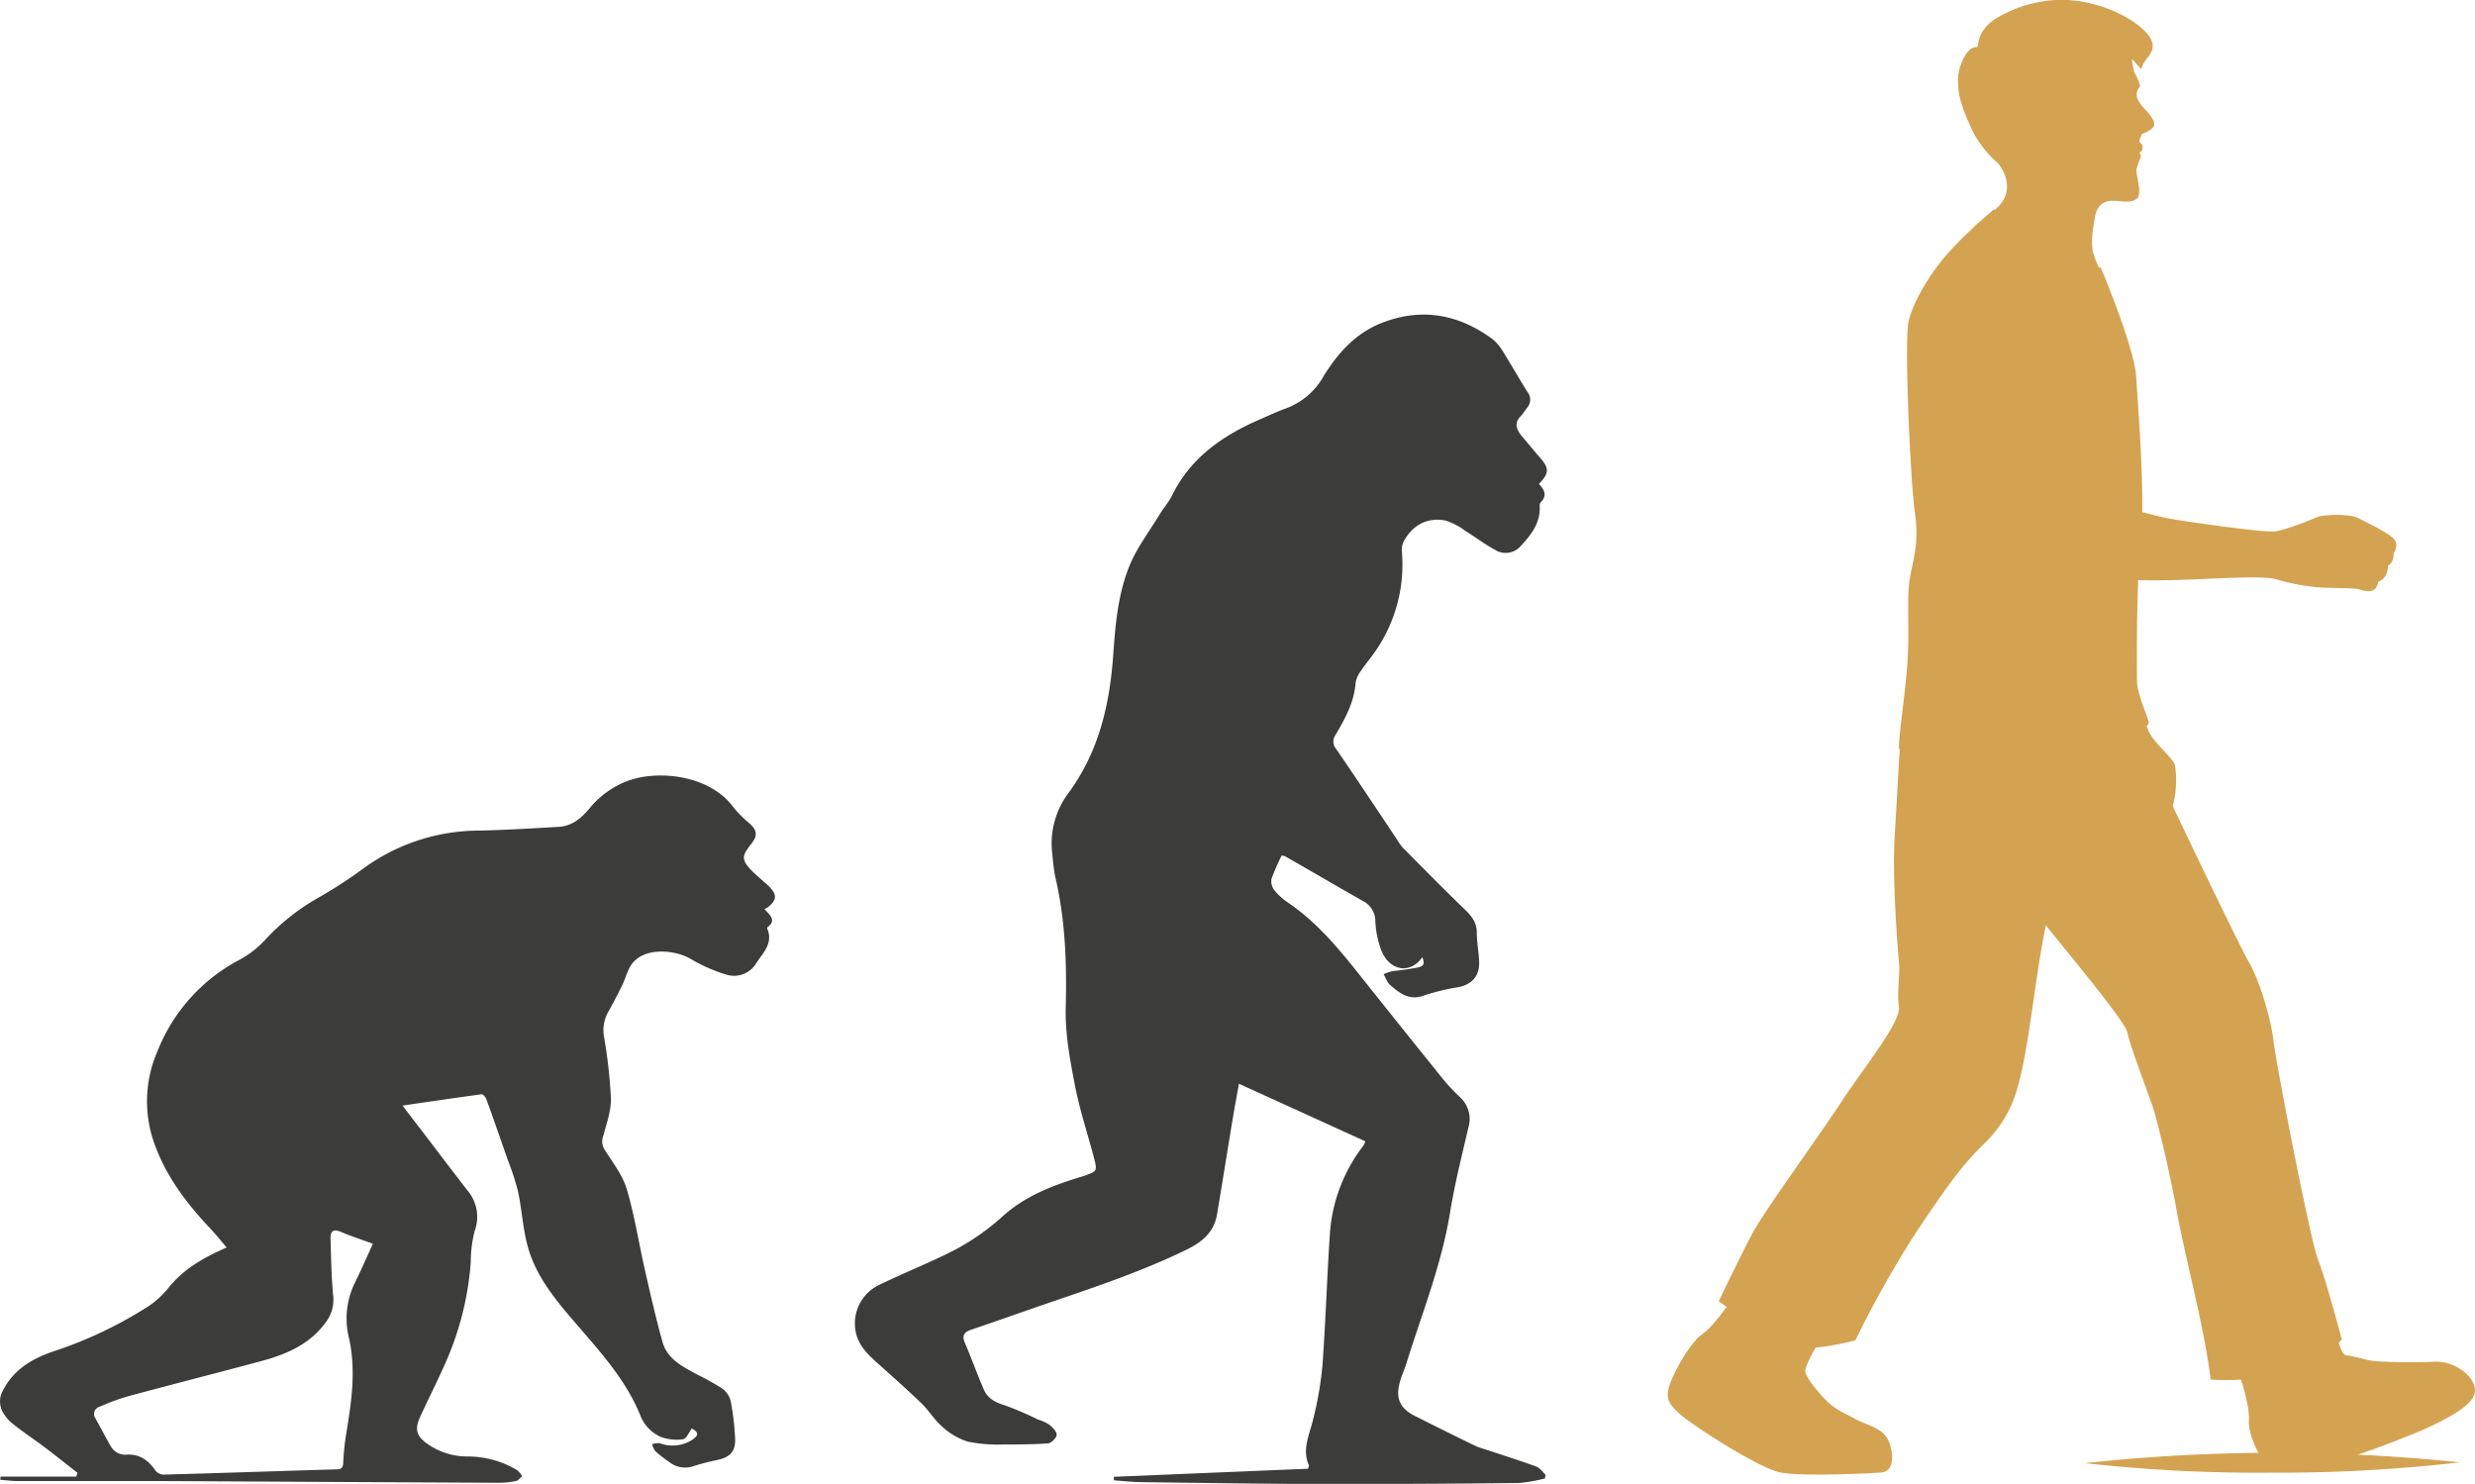 <svg xmlns="http://www.w3.org/2000/svg" id="Ebene_1" data-name="Ebene 1" viewBox="0 0 504.32 302.37"><defs><style>.cls-1{fill:#3c3c3b;}.cls-2{fill:#d4a351;}</style></defs><path class="cls-1" d="M6.41,394.08H21.85l.23-.79c-2.25-1.75-4.47-3.53-6.75-5.25-2.08-1.57-4.27-3-6.3-4.63a7.75,7.75,0,0,1-2.34-2.83,4.63,4.63,0,0,1-.15-3.29c2.1-4.8,6.17-7.28,11-8.85a84.64,84.64,0,0,0,19.16-9.18,18.61,18.61,0,0,0,4.11-3.87c3.06-3.72,7.09-6,11.68-8-1.19-1.38-2.27-2.74-3.46-4-4.7-5-8.76-10.33-11.17-16.9a25.46,25.46,0,0,1,.49-19,36,36,0,0,1,16.81-18.76,19.78,19.78,0,0,0,5-3.85,44.47,44.47,0,0,1,11.07-8.8,95.82,95.82,0,0,0,9.22-6,40.07,40.07,0,0,1,23.42-7.64c5.45-.12,10.89-.46,16.33-.77,2.61-.15,4.48-1.71,6.09-3.61a18.6,18.6,0,0,1,8.29-5.89c6.34-2.12,16.49-.91,21.2,5.56a24.47,24.47,0,0,0,3.38,3.37c1.16,1.06,1.58,2.18.56,3.56a1.19,1.19,0,0,0-.08.16c-2.31,2.93-2.72,3.53,1.13,7,.75.67,1.53,1.31,2.24,2,1.67,1.69,1.6,2.75-.23,4.23a5.77,5.77,0,0,1-.7.4c1.2,1.25,2.46,2.33.59,3.7a.39.39,0,0,0,0,.34c1.19,2.9-.86,4.83-2.21,6.87a5.27,5.27,0,0,1-6.17,2.42,32.86,32.86,0,0,1-7.21-3.17c-3.14-1.89-10-2.68-12.4,1.59-.65,1.17-1,2.51-1.59,3.72-.9,1.85-1.85,3.68-2.86,5.47a7.61,7.61,0,0,0-.84,5.11A101.67,101.67,0,0,1,130.78,317c.06,2.51-.87,5.08-1.54,7.57a3.17,3.17,0,0,0,.28,2.92c1.64,2.58,3.63,5.14,4.49,8,1.6,5.37,2.45,11,3.69,16.44,1.12,4.9,2.23,9.81,3.58,14.65,1,3.65,4.28,5.17,7.31,6.81a48.21,48.21,0,0,1,4.92,2.77,4.53,4.53,0,0,1,1.69,2.56,55,55,0,0,1,.89,7.58c.12,2.63-1,3.82-3.64,4.39a49.16,49.16,0,0,0-4.81,1.24,5.19,5.19,0,0,1-5-.85,31.2,31.2,0,0,1-2.8-2.17,4.12,4.12,0,0,1-.66-1.45,4.17,4.17,0,0,1,1.52-.2,7.46,7.46,0,0,0,6.49-.58c1.54-1,1.55-1.54.09-2.43-.59.78-1.1,2.11-1.76,2.2a9.21,9.21,0,0,1-4.58-.47,7.91,7.91,0,0,1-4.22-4.52c-2.82-6.85-7.67-12.33-12.44-17.85-4.15-4.81-8.4-9.64-10.27-15.83-1.16-3.81-1.32-7.91-2.16-11.84a54.7,54.7,0,0,0-2.11-6.46c-1.42-4.11-2.86-8.23-4.34-12.32-.15-.4-.66-1-.93-1-5.26.71-10.51,1.49-16.15,2.31l2.2,2.88c3.68,4.79,7.32,9.61,11,14.38a8.27,8.27,0,0,1,1.5,8.29,25.59,25.59,0,0,0-.79,6.33,61.52,61.52,0,0,1-5.51,21.32c-1.54,3.5-3.32,6.9-4.88,10.4-1.11,2.49-.59,3.88,1.7,5.43a14,14,0,0,0,8,2.47,19.75,19.75,0,0,1,10.16,2.8,5.47,5.47,0,0,1,1,1.22c-.44.36-.84.93-1.33,1a17.38,17.38,0,0,1-3.53.34q-34-.17-67.93-.35c-10,0-20,0-30.06,0-1.16,0-2.32-.17-3.49-.26Zm75.88-47.46c-2.17-.79-4.41-1.51-6.57-2.43-1.61-.69-2.12,0-2.07,1.4.11,3.78.18,7.57.51,11.33a7.57,7.57,0,0,1-1.22,5.35c-3.28,4.76-8.16,6.86-13.45,8.28-9,2.42-18.09,4.72-27.12,7.16a45.39,45.39,0,0,0-5.8,2.14,1.51,1.51,0,0,0-.83,2.33c1.05,1.9,2.05,3.84,3.14,5.72a3.34,3.34,0,0,0,3.29,1.69c2.57-.12,4.36,1.15,5.77,3.2a2.25,2.25,0,0,0,1.63.88c11.78-.32,23.57-.73,35.35-1.08,1,0,1.28-.4,1.32-1.37a50.82,50.82,0,0,1,.57-5.64c1.08-6.56,2.1-13.07.6-19.74a16.46,16.46,0,0,1,1.13-11.11C79.84,352.11,81,349.42,82.29,346.62Z" transform="translate(-6.3 -93.19)"></path><path class="cls-1" d="M319.27,392c-3.49-1.27-7-2.38-10.56-3.55a11.63,11.63,0,0,1-1.66-.58q-6.19-3-12.38-6.13c-3-1.49-4-3.44-3.2-6.65.33-1.41,1-2.75,1.42-4.14,3.16-10.15,7.14-20,8.87-30.63.95-5.83,2.4-11.58,3.74-17.34a6,6,0,0,0-1.64-6.16,41.72,41.72,0,0,1-3.42-3.62q-8.7-10.79-17.32-21.63c-4.25-5.35-8.63-10.56-14.35-14.45a12.39,12.39,0,0,1-2.76-2.49,3,3,0,0,1-.63-2.34,41.55,41.55,0,0,1,2.1-4.8,4.72,4.72,0,0,1,.71.2c5.29,3,10.55,6.12,15.86,9.11a4.62,4.62,0,0,1,2.5,4.15,19.41,19.41,0,0,0,1.25,6c1.77,4.19,5.93,4.73,8.33,1.28.45,1.26.41,1.75-.82,2.08a52.46,52.46,0,0,1-5.22.75,11,11,0,0,0-1.85.64c.28.54.54,1.09.83,1.63a2.4,2.4,0,0,0,.47.54c2,1.75,4,3.34,7.12,2.1a44.91,44.91,0,0,1,6.89-1.64c2.83-.62,4.28-2.38,4.15-5.28-.09-1.95-.48-3.89-.48-5.84,0-2.21-1.22-3.53-2.68-4.93-4.21-4.07-8.32-8.25-12.44-12.41a11.3,11.3,0,0,1-1.22-1.74c-4.08-6.1-8.13-12.22-12.28-18.27a2.37,2.37,0,0,1-.12-3c1.95-3.3,3.78-6.66,4.06-10.64a5.58,5.58,0,0,1,1.11-2.37c.81-1.23,1.77-2.37,2.63-3.57a31,31,0,0,0,5.68-20.6,4.21,4.21,0,0,1,.28-2c1.78-3.46,4.87-5.16,8.61-4.42a13.22,13.22,0,0,1,4,2.09c2.06,1.26,4,2.76,6.12,3.9a4.05,4.05,0,0,0,5.21-.81c2.16-2.3,4.06-4.76,3.86-8.2a1,1,0,0,1,.17-.66c1.43-1.41.79-2.64-.35-3.77,2.15-2.19,2.15-3.21.17-5.46-1.22-1.38-2.37-2.81-3.56-4.21s-1.76-2.76-.18-4.28a18.18,18.18,0,0,0,1.16-1.57,2.47,2.47,0,0,0,.09-3.24c-1.66-2.63-3.19-5.35-4.85-8a9.75,9.75,0,0,0-2.23-2.73c-6.93-5.12-14.49-6.51-22.61-3.33-5.3,2.08-8.93,6.11-11.85,10.86a14.62,14.62,0,0,1-7.67,6.56c-1.62.57-3.18,1.31-4.76,2-7.82,3.32-14.59,7.85-18.48,15.8-.62,1.26-1.59,2.35-2.34,3.56-2,3.31-4.41,6.48-6,10-2.62,6-3.16,12.48-3.62,18.94-.71,10.07-2.93,19.63-9.06,28a17.15,17.15,0,0,0-3.31,12.77,42.13,42.13,0,0,0,.53,4.23c2.1,8.84,2.4,17.76,2.17,26.82-.14,5.21.85,10.5,1.84,15.65s2.62,10,3.92,14.95c.7,2.71.64,2.72-2,3.66l-.51.16c-5.94,1.79-11.71,4-16.34,8.3a48.17,48.17,0,0,1-12.14,7.92c-4.17,2-8.45,3.74-12.59,5.75a8.7,8.7,0,0,0-5,9.51c.48,2.73,2.3,4.59,4.27,6.35,3.08,2.76,6.18,5.5,9.16,8.37,1.53,1.48,2.65,3.4,4.25,4.77a13.86,13.86,0,0,0,5.09,3,29,29,0,0,0,7.06.61c3.13,0,6.28,0,9.4-.23.66-.05,1.76-1.16,1.74-1.74,0-.74-.9-1.58-1.6-2.13a9.92,9.92,0,0,0-2.25-1,62.35,62.35,0,0,0-6.91-2.95c-1.85-.56-3.31-1.39-4.06-3.1-1.37-3.13-2.51-6.37-3.86-9.52-.68-1.55-.18-2.24,1.31-2.74,4.76-1.6,9.49-3.29,14.24-4.93,10-3.42,20-6.7,29.48-11.3,3.24-1.56,5.71-3.57,6.33-7.26,1.11-6.59,2.15-13.2,3.25-19.8.38-2.32.83-4.62,1.22-6.81l25.74,11.73a4.92,4.92,0,0,1-.36.85,33,33,0,0,0-6.84,17.78c-.61,9-.87,18.11-1.54,27.15a71.23,71.23,0,0,1-1.92,11c-.73,3.07-2.28,6-.83,9.26.06.12-.08.32-.2.68l-39.54,1.64v.72c1.86.13,3.72.35,5.58.37,12.69.16,25.37.36,38.06.39,13,0,26-.07,38.95-.22a32.1,32.1,0,0,0,5.25-.92l.13-.72C320.63,393.11,320.06,392.26,319.27,392Z" transform="translate(-6.3 -93.19)"></path><path class="cls-2" d="M510.37,375.27c-1-2.62-4.61-4.67-7.71-4.62a116.68,116.68,0,0,1-12.06-.07c-2-.13-3.87-.92-6.26-1.25-.81-.11-1.3-2.07-1.5-2.53h0a4.72,4.72,0,0,0,.63-.68s-3.15-12-4.79-16.11-8.72-40.78-9.12-44.71-2.69-12-4.89-15.83c-2-3.48-12.8-26-15.62-32a2.78,2.78,0,0,1,.06-.34,20.54,20.54,0,0,0,.39-7.92c-.32-1.53-4.05-4.34-5.33-6.91-.12-.26-.28-.67-.45-1.15a1.71,1.71,0,0,0,.45-.71c0-.56-2.43-6-2.43-8.39,0-1.83-.1-11.84.25-20.66,9.92.36,24.32-1.24,28-.18a46.92,46.92,0,0,0,8.22,1.62c3.87.31,7.62.05,9,.5,2.46.78,3.41.09,3.67-1.6,0,0,2-.52,2-3.25,0,0,1.16-.39,1.16-2.59a2.58,2.58,0,0,0,.44-2.29c-.36-1.4-5.63-3.73-7.5-4.77s-7.35-.83-8.68-.22-6.62,2.73-8.77,2.89-16.64-1.83-21.1-2.63c-1.25-.22-3.3-.72-5.62-1.34.13-9.63-.92-22.47-1.22-27.49-.38-6.17-7.23-22.32-7.23-22.32a2.57,2.57,0,0,1-.37,0,21.55,21.55,0,0,1-1.25-3.26c-.34-2.39-.11-3.82.45-7.09.33-1.92,1.36-3.19,3.43-3.27,1.68-.06,3.51.61,5-.35,1.25-.81.13-3.81,0-6a20.59,20.59,0,0,1,.85-2.42c.1-.5,0-.85-.28-1a1.1,1.1,0,0,0,.58-.54c.37-1.19-.23-1.24-.44-1.6-.3-.53.43-1.39.37-1.65,1-.47,3-1.14,2.49-2.54-.58-1.65-2.48-2.83-3.2-4.4a2.4,2.4,0,0,1-.11-2.1c.34-.75.57-.31.41-1.21a12.38,12.38,0,0,0-1.09-2.37,17.19,17.19,0,0,1-.49-2.67c.75.6,1.18,1.41,1.95,2,.27-1.49,1.33-2.13,2-3.47,1.39-2.72-2.57-5.52-4.48-6.69a27.74,27.74,0,0,0-13.06-3.93,26.23,26.23,0,0,0-12,2.65c-1.35.69-4.37,2-5.43,5-.23.63-.25,1.4-.53,2,0,0-1.8-.47-3.26,3.41-1.87,5,.86,10.33,2.3,13.57a21.68,21.68,0,0,0,5.26,6.7c1.74,2.23,2.81,5.59.36,8.44a9.37,9.37,0,0,1-1,1l-.31,0s-1.2,1-2.85,2.48a10.49,10.49,0,0,0-1.41,1.3,71.13,71.13,0,0,0-5.17,5.24c-3.74,4.3-6.94,9.77-7.87,13.69s.37,32.88,1.3,39.23-.56,9.71-1.12,13.63,0,9.15-.37,15.88-2.24,18.3-1.68,18.49l.07,0c-.41,6.21-.75,13.13-1.07,18.29-.46,7.46.58,22,.89,24.87s-.46,6.14,0,9.29-7.18,12.45-11.63,19.26-15.9,22.53-18.26,27-6.82,13.75-6.82,13.75.61.46,1.62,1.16c-1.5,2-3.31,4.4-5,5.57-2,1.42-4.79,5.87-6.23,9.31s-.85,4.65,1.58,6.87,16.18,11.16,20.63,12,17.46.22,20.49,0,2.49-4.69,1.28-6.91-4.28-2.76-6.54-4c-1.8-1-4.28-1.92-6.3-4.15s-3.48-4-3.88-5.39c-.19-.65.87-2.85,2.08-5h.11a56.82,56.82,0,0,0,8-1.48,216.62,216.62,0,0,1,11.5-20.64c8.32-12.69,11.07-15.78,14.63-19.34a24.6,24.6,0,0,0,7-11.85c2.24-7.73,3.65-23.31,5.69-32.72,6.42,7.95,16.19,19.69,16.62,21.85.61,3.06,4.56,13.1,5.4,15.89s3.11,11.89,4.7,20.74,5.71,24.07,6.85,34.07a57,57,0,0,0,6.19,0c.95,3,1.72,6.25,1.6,8.14-.22,3.59,2.79,8.49,3.6,9.27s7.21.22,10.85,0,17.55-5.63,21.62-7.44C509.34,380.26,511.4,377.89,510.37,375.27Z" transform="translate(-6.3 -93.19)"></path><path class="cls-2" d="M507.5,391.17l-76.36.16" transform="translate(-6.3 -93.19)"></path><path class="cls-2" d="M507.5,391.17a319.2,319.2,0,0,1-38.18,2.1,317.14,317.14,0,0,1-38.18-1.94,360.06,360.06,0,0,1,76.36-.16Z" transform="translate(-6.3 -93.19)"></path></svg>
